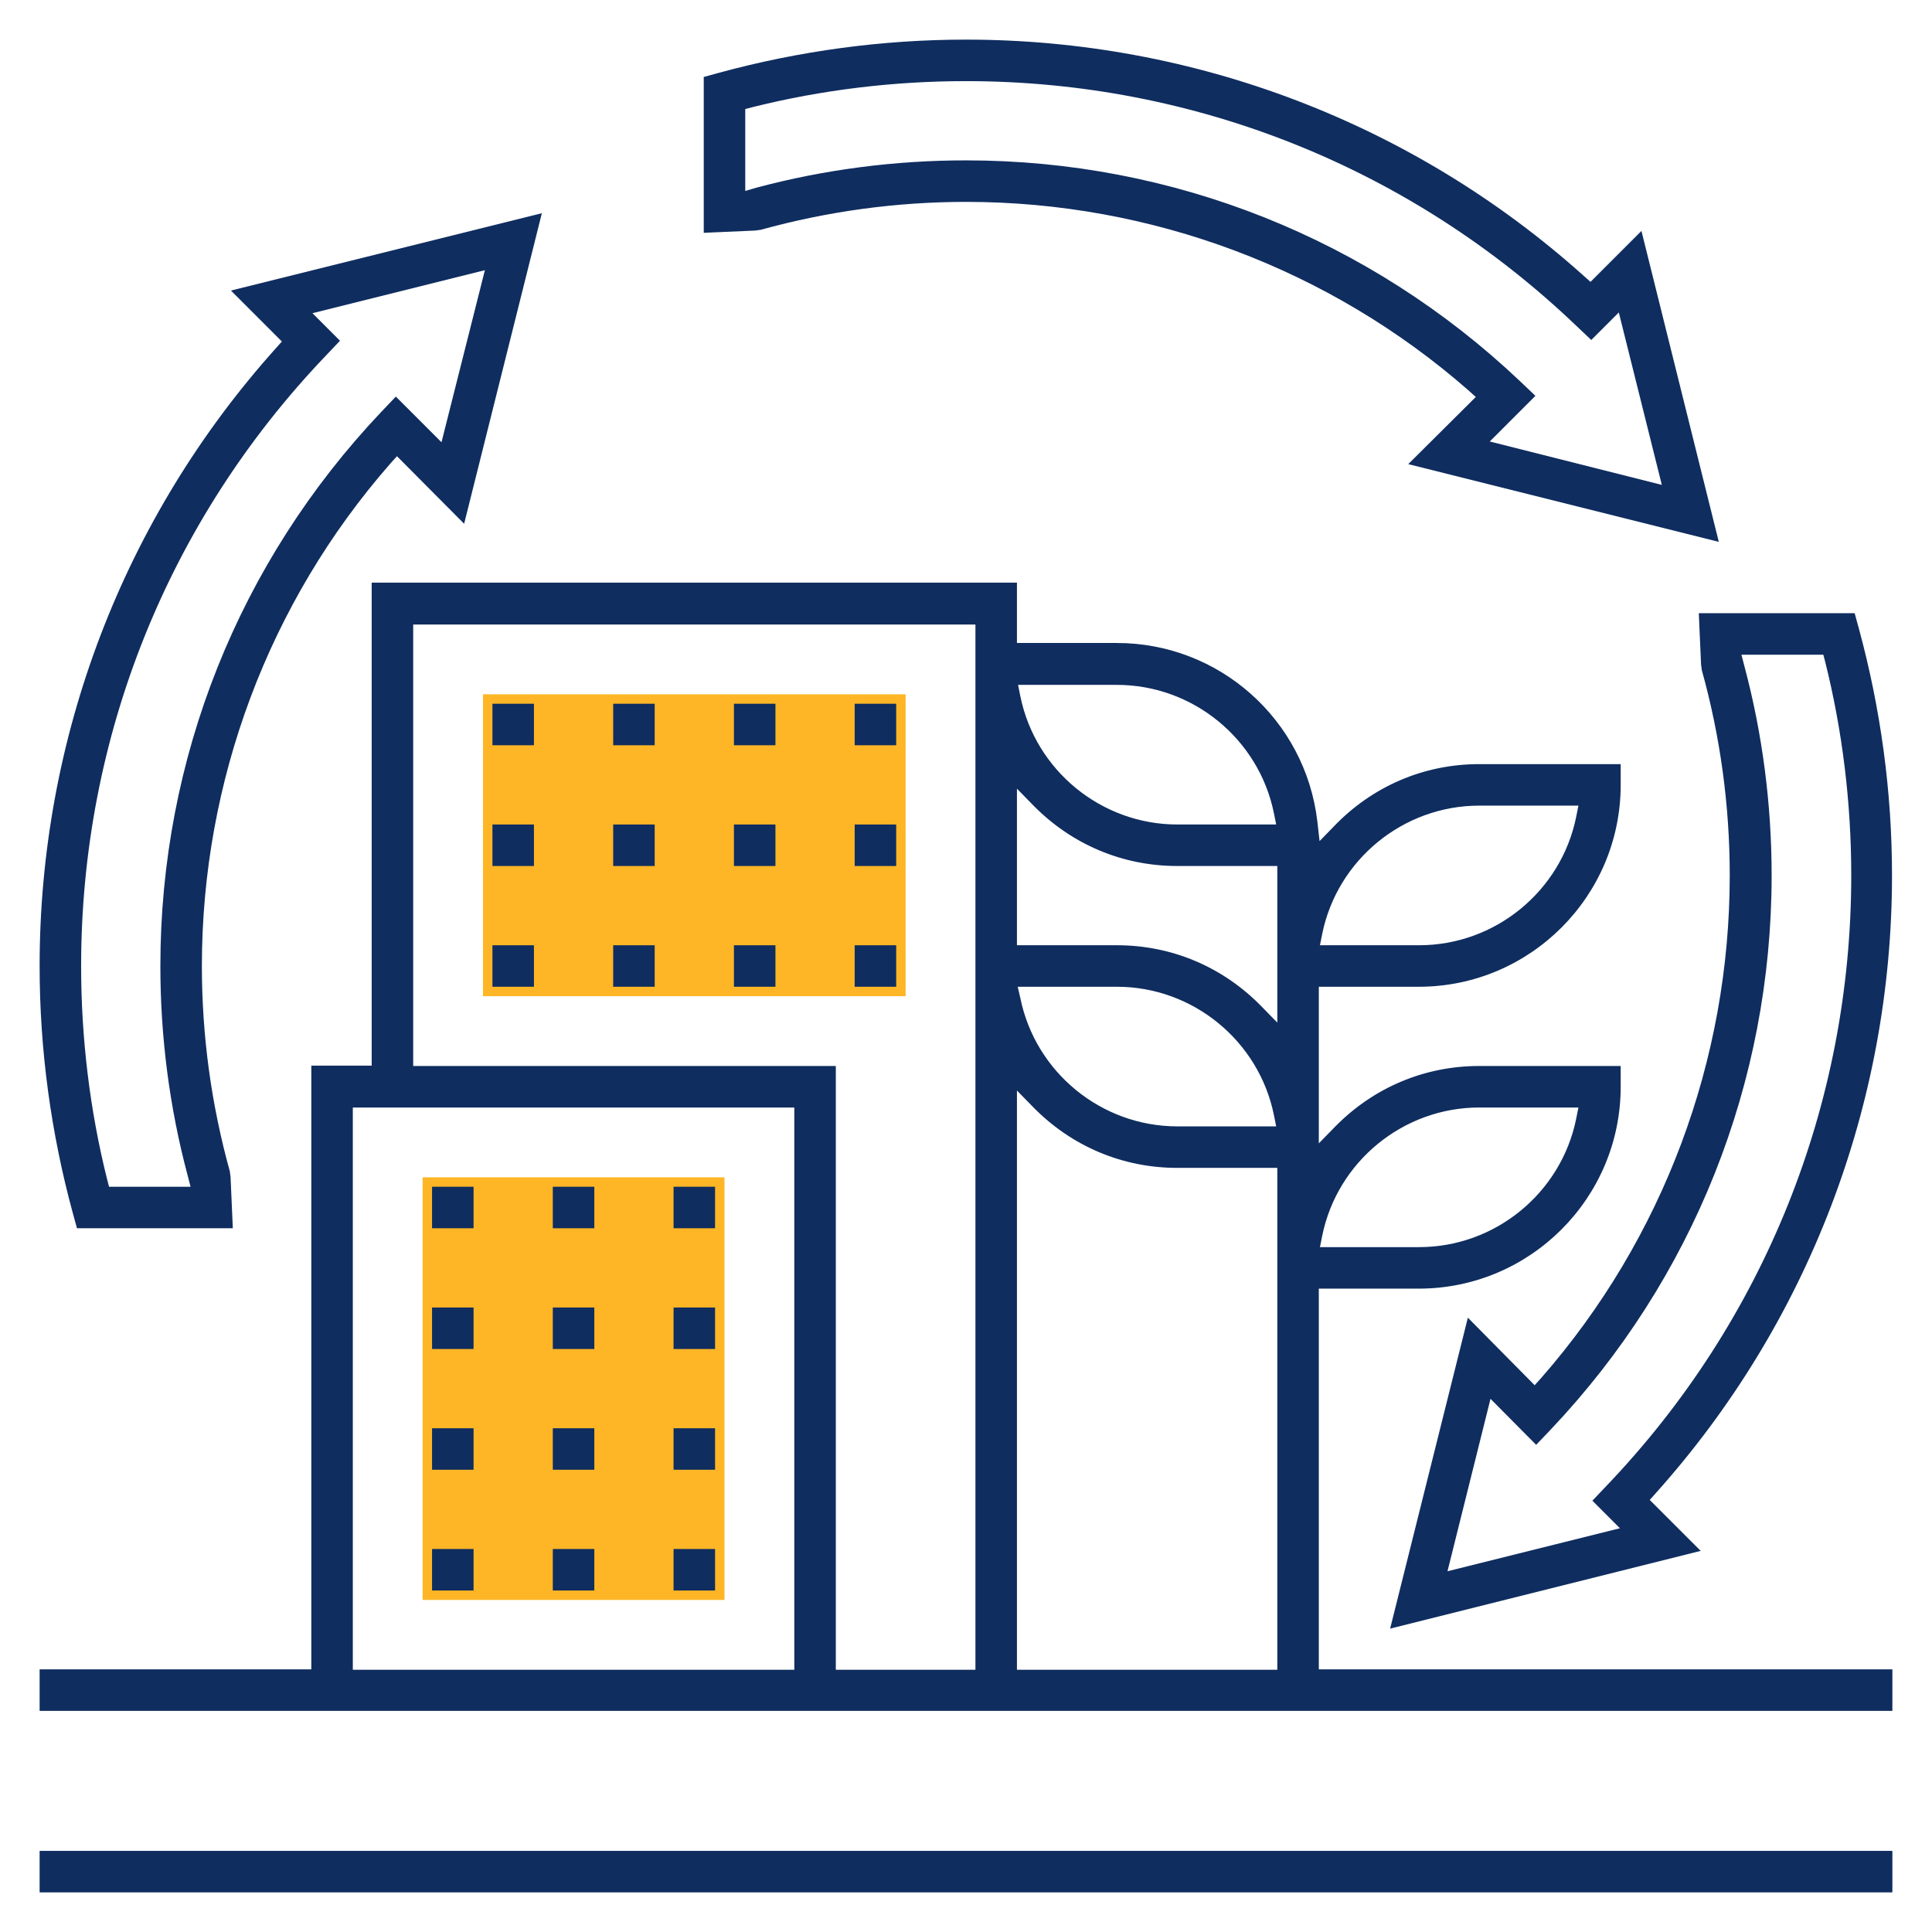 <svg version="1.1" id="Layer_5" xmlns="http://www.w3.org/2000/svg" xmlns:xlink="http://www.w3.org/1999/xlink" x="0px" y="0px"
	 viewBox="0 0 512 512" style="enable-background:new 0 0 512 512;" xml:space="preserve">
<style type="text/css">
	.st0{fill:#FEB626;}
	.st1{fill:none;}
	.st2{fill:#0F2D5F;}
</style>
<g>
	<g>
		<path class="st0" d="M112,312h80v112h-80V312z"/>
	</g>
	<g>
		<path class="st0" d="M128,184h112v80H128V184z"/>
	</g>
	<g>
		<path class="st1" d="M376,325.5c16.7,0,31.4-11.2,36-27h-20c-16.7,0-31.4,11.2-36,27H376z"/>
		<path class="st1" d="M376,245.5c16.7,0,31.4-11.2,36-27h-20c-16.7,0-31.4,11.2-36,27H376z"/>
		<path class="st1" d="M226.5,437.5h27v-267h-139v107h112V437.5z M221.5,181.5h21v21h-21V181.5z M221.5,213.5h21v21h-21V213.5z
			 M146.5,266.5h-21v-21h21V266.5z M146.5,234.5h-21v-21h21V234.5z M146.5,202.5h-21v-21h21V202.5z M178.5,266.5h-21v-21h21V266.5z
			 M178.5,234.5h-21v-21h21V234.5z M178.5,202.5h-21v-21h21V202.5z M210.5,266.5h-21v-21h21V266.5z M210.5,234.5h-21v-21h21V234.5z
			 M210.5,202.5h-21v-21h21V202.5z M221.5,266.5v-21h21v21H221.5z"/>
		<path class="st1" d="M205.5,298.5h-107v139h107V298.5z M130.5,426.5h-21v-21h21V426.5z M130.5,394.5h-21v-21h21V394.5z
			 M130.5,362.5h-21v-21h21V362.5z M130.5,330.5h-21v-21h21V330.5z M162.5,426.5h-21v-21h21V426.5z M162.5,394.5h-21v-21h21V394.5z
			 M162.5,362.5h-21v-21h21V362.5z M162.5,330.5h-21v-21h21V330.5z M194.5,426.5h-21v-21h21V426.5z M194.5,394.5h-21v-21h21V394.5z
			 M194.5,362.5h-21v-21h21V362.5z M194.5,330.5h-21v-21h21V330.5z"/>
		<path class="st1" d="M312,213.5h20c-4.6-15.8-19.3-27-36-27h-20C280.6,202.3,295.3,213.5,312,213.5z"/>
		<path class="st1" d="M397.7,380.5l-7.3,29l29-7.3l-4.5-4.5l7.1-7.4c40.9-42.9,63.5-99.2,63.5-158.4c0-18.1-2.1-36.1-6.3-53.5
			h-11.3c4.4,17.4,6.6,35.4,6.6,53.5c0,56.1-21.3,109.5-59.9,150.2l-7.4,7.8L397.7,380.5z"/>
		<path class="st1" d="M406.2,97.4l7.8,7.4l-9.5,9.5l29,7.3l-7.3-29l-4.5,4.5l-7.4-7.1C371.5,49,315.2,26.5,256,26.5
			c-18.1,0-36.1,2.1-53.5,6.3v11.3c17.4-4.4,35.4-6.6,53.5-6.6C312.2,37.5,365.5,58.8,406.2,97.4z"/>
		<path class="st1" d="M376,346.5h-21.5v91h7.3l22.9-91.7C381.9,346.3,379,346.5,376,346.5z"/>
		<path class="st1" d="M90,97.6C49,140.5,26.5,196.8,26.5,256c0,18.1,2.1,36.1,6.3,53.5h11.3c-4.4-17.4-6.6-35.4-6.6-53.5
			c0-56.1,21.3-109.5,59.9-150.2l7.4-7.8l9.5,9.5l7.3-29l-29,7.3l4.5,4.5L90,97.6z"/>
		<path class="st1" d="M312,293.5h20c-4.6-15.8-19.3-27-36-27h-20C280.6,282.3,295.3,293.5,312,293.5z"/>
		<path class="st1" d="M274.5,220.8v24.7H296c13.9,0,27,4.8,37.5,13.7v-24.7H312C298.1,234.5,285,229.7,274.5,220.8z"/>
		<path class="st1" d="M274.5,300.8v136.7h59v-123H312C298.1,314.5,285,309.7,274.5,300.8z"/>
		<rect x="10.5" y="490.5" class="st2" width="491" height="11"/>
		<path class="st2" d="M256,53.5c49,0,96.3,17.7,133.1,49.9l2,1.8L373.2,123l82.3,20.6L435,61.2l-13.5,13.5l-1.8-1.6
			C374.7,32.7,316.5,10.5,256,10.5c-22.2,0-44.2,3-65.5,8.8l-4,1.1v41.3l13.6-0.6l1.5-0.2C219.3,56,237.6,53.5,256,53.5z
			 M197.5,50.6V28.9l1.9-0.5c18.4-4.6,37.5-6.9,56.6-6.9c60.5,0,118,23,161.8,64.9l3.9,3.7l7.3-7.3l11.4,45.7L394.8,117l12.1-12.1
			l-4.1-3.9C363,63.3,310.9,42.5,256,42.5c-18.7,0-37.4,2.4-55.4,7.2L197.5,50.6z"/>
		<path class="st2" d="M73.1,92.3C32.7,137.3,10.5,195.5,10.5,256c0,22.2,3,44.2,8.8,65.5l0,0l1.1,4h41.3l-0.6-13.6l-0.2-1.5
			c-4.9-17.7-7.4-35.9-7.4-54.4c0-49,17.7-96.3,49.9-133.1l1.8-2l17.8,17.9l20.6-82.3L61.2,77l13.5,13.5L73.1,92.3z M128.5,71.6
			L117,117.2l-12.1-12.1l-3.9,4.1C63.3,149,42.5,201.1,42.5,256c0,18.7,2.4,37.4,7.2,55.4l0.8,3.1H28.9l-0.5-1.9
			c-4.6-18.4-6.9-37.5-6.9-56.6c0-60.5,23-118,64.9-161.8l0,0l3.7-3.9L82.8,83L128.5,71.6z"/>
		<path class="st2" d="M368.4,431.6l82.3-20.6l-13.5-13.5l1.6-1.8c40.4-45.1,62.6-103.2,62.6-163.7c0-22.2-3-44.2-8.8-65.5l-1.1-4
			h-41.3l0.6,13.6l0.2,1.5c4.9,17.6,7.4,35.9,7.4,54.4c0,49-17.7,96.3-49.9,133.1l-1.8,2L389,349.2L368.4,431.6z M407.1,382.9
			l3.9-4.1c37.7-39.8,58.5-91.9,58.5-146.8c0-18.7-2.4-37.4-7.2-55.4l-0.8-3.1h21.7l0.5,1.9c4.6,18.4,6.9,37.5,6.9,56.6
			c0,60.5-23,118-64.9,161.8l-3.7,3.9l7.3,7.3l-45.7,11.4l11.4-45.7L407.1,382.9z"/>
		<rect x="146.5" y="314.5" class="st2" width="11" height="11"/>
		<rect x="178.5" y="314.5" class="st2" width="11" height="11"/>
		<rect x="114.5" y="314.5" class="st2" width="11" height="11"/>
		<rect x="114.5" y="346.5" class="st2" width="11" height="11"/>
		<rect x="178.5" y="346.5" class="st2" width="11" height="11"/>
		<rect x="146.5" y="346.5" class="st2" width="11" height="11"/>
		<rect x="114.5" y="378.5" class="st2" width="11" height="11"/>
		<rect x="178.5" y="378.5" class="st2" width="11" height="11"/>
		<rect x="146.5" y="378.5" class="st2" width="11" height="11"/>
		<rect x="146.5" y="410.5" class="st2" width="11" height="11"/>
		<rect x="114.5" y="410.5" class="st2" width="11" height="11"/>
		<rect x="178.5" y="410.5" class="st2" width="11" height="11"/>
		<rect x="162.5" y="250.5" class="st2" width="11" height="11"/>
		<rect x="130.5" y="250.5" class="st2" width="11" height="11"/>
		<rect x="194.5" y="250.5" class="st2" width="11" height="11"/>
		<rect x="226.5" y="250.5" class="st2" width="11" height="11"/>
		<rect x="226.5" y="218.5" class="st2" width="11" height="11"/>
		<rect x="162.5" y="218.5" class="st2" width="11" height="11"/>
		<rect x="130.5" y="218.5" class="st2" width="11" height="11"/>
		<rect x="194.5" y="218.5" class="st2" width="11" height="11"/>
		<rect x="226.5" y="186.5" class="st2" width="11" height="11"/>
		<rect x="194.5" y="186.5" class="st2" width="11" height="11"/>
		<rect x="162.5" y="186.5" class="st2" width="11" height="11"/>
		<rect x="130.5" y="186.5" class="st2" width="11" height="11"/>
		<path class="st2" d="M349.5,341.5H376c29.5,0,53.5-24,53.5-53.5v-5.5H392c-14.5,0-28,5.7-38.2,16.1l-4.3,4.4v-41.5H376
			c29.5,0,53.5-24,53.5-53.5v-5.5H392c-14.7,0-28.4,5.9-38.6,16.6l-3.7,3.8l-0.6-5.3c-3.2-26.9-26-47.2-53.1-47.2h-26.5v-16h-171
			v128h-16v160h-72v11h491v-11h-152V341.5z M350.4,327.5c4-19.7,21.5-34,41.6-34h26.3l-0.6,3c-4,19.7-21.5,34-41.6,34h-26.3
			L350.4,327.5z M350.4,247.5c4-19.7,21.5-34,41.6-34h26.3l-0.6,3c-4,19.7-21.5,34-41.6,34h-26.3L350.4,247.5z M296,181.5
			c20.1,0,37.6,14.3,41.6,34l0.6,3H312c-20.1,0-37.6-14.3-41.6-34l-0.6-3H296z M210.5,442.5h-117v-149h117V442.5z M258.5,442.5h-37
			v-160h-112v-117h149V442.5z M338.5,442.5h-69V289l4.3,4.4c10.2,10.4,23.7,16.1,38.2,16.1h26.5V442.5z M269.7,261.5H296
			c20.1,0,37.6,14.3,41.6,34l0.6,3H312c-20.1,0-37.6-14.3-41.6-34L269.7,261.5z M338.5,271l-4.3-4.4c-10.2-10.4-23.7-16.1-38.2-16.1
			h-26.5V209l4.3,4.4c10.2,10.4,23.7,16.1,38.2,16.1h26.5V271z"/>
	</g>
</g>
</svg>
